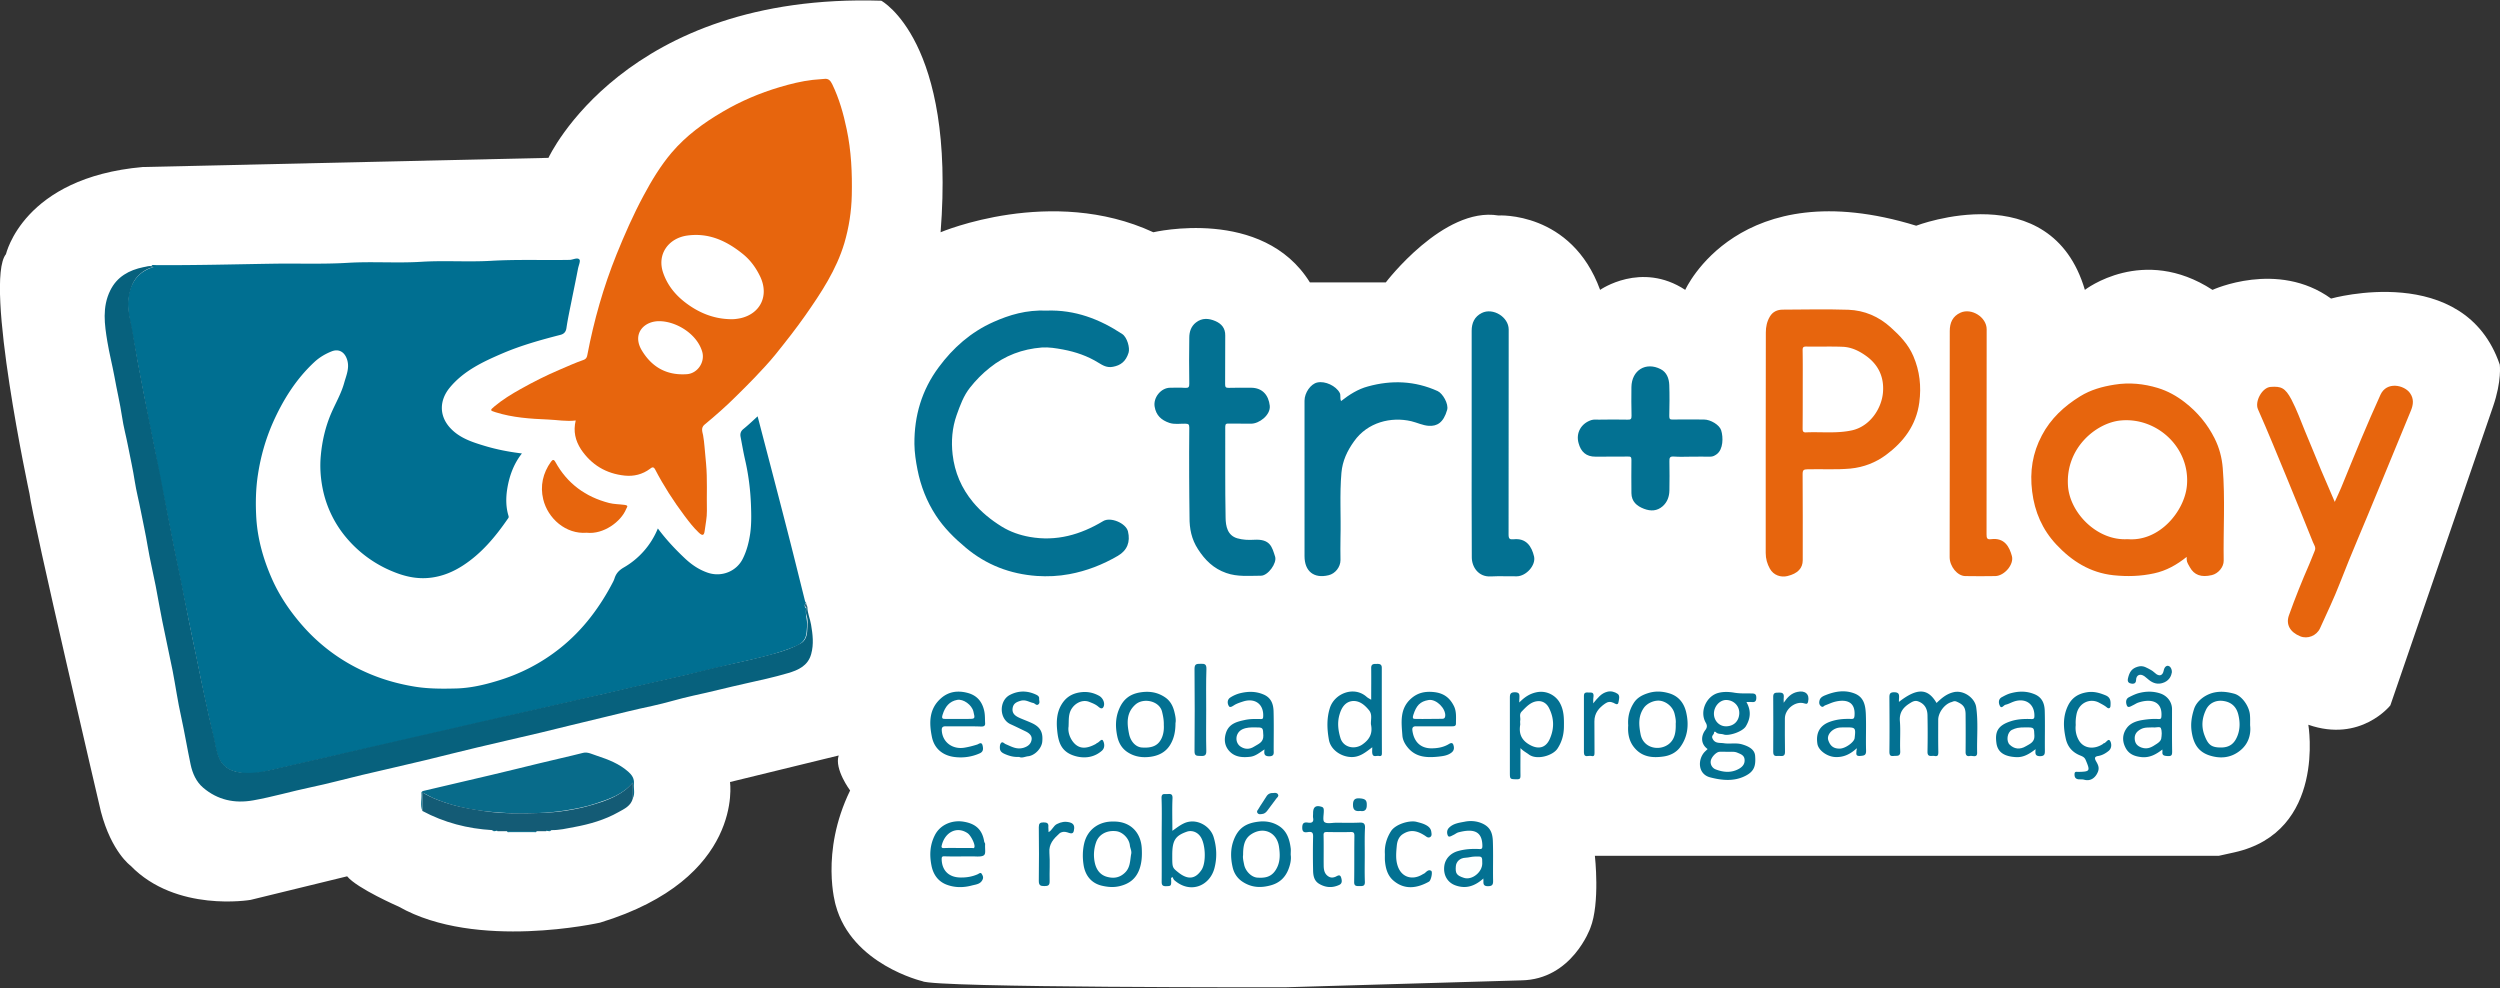 <svg width="210" height="83" fill="none" xmlns="http://www.w3.org/2000/svg"><rect width="100%" height="100%" fill="#333333" stroke="none"/><g clip-path="url(#clip0)"><path d="M11.99 14.03l34.08-.77S52.45-.62 74.03.06c0 0 6.25 3.37 4.98 19.45 0 0 9.32-3.96 17.87 0 0 0 9.19-2.17 13.15 4.21h6.38s4.85-6.38 9.45-5.62c0 0 6.13-.38 8.55 6.25 0 0 3.45-2.43 7.15 0 0 0 4.47-9.99 19.4-5.39 0 0 11.3-4.34 14.17 5.39 0 0 4.88-3.8 10.72 0 0 0 5.46-2.52 9.96.73 0 0 11.2-3.16 14.17 5.55 0 0 .19 1.34-.57 3.54l-8.62 25.08s-2.49 3.16-6.89 1.63c0 0 1.53 9-6.22 10.72l-1.31.29h-52.4s.45 3.96-.38 6.06c0 0-1.53 4.34-5.81 4.4l-19.79.58s-29.55.06-30.51-.51c0 0-5.94-1.4-7.28-6.38 0 0-1.34-4.4 1.21-9.64 0 0-1.34-1.79-.96-2.94l-9.13 2.23s1.21 8.11-10.91 11.81c0 0-10.4 2.36-16.91-1.34 0 0-3.51-1.53-4.34-2.55l-8.11 1.98s-6.25 1.08-10.08-2.87c0 0-1.6-1.15-2.49-4.53 0 0-5.74-24.51-6-26.71 0 0-3.83-17.84-1.98-20.13.01.02 1.41-6.43 11.49-7.32z" fill="#fff"/><path fill-rule="evenodd" clip-rule="evenodd" d="M12.73 22.36c.01-.07.05-.1.12-.1.1 0 .21.01.31.01 3.29.02 6.58-.07 9.87-.12 2.05-.03 4.1.05 6.14-.07 2.08-.13 4.16.04 6.23-.09 1.94-.12 3.89.03 5.83-.08 2.21-.13 4.42-.04 6.63-.08.28-.01.64-.23.81-.03.11.12-.07.51-.12.78-.15.78-.31 1.56-.47 2.34-.17.88-.37 1.75-.5 2.64-.05.34-.23.5-.51.57-1.64.42-3.28.88-4.83 1.54-1.63.7-3.28 1.46-4.46 2.89-.85 1.03-.93 2.32.02 3.37.79.87 1.87 1.21 2.93 1.53 1 .3 2.03.5 3.11.63-.71.9-1.07 1.94-1.24 3.02-.11.72-.11 1.49.11 2.21.04.13.01.17-.05.25-1.04 1.51-2.21 2.92-3.77 3.93-.8.52-1.67.89-2.65 1.02-1.2.16-2.28-.1-3.36-.56a10.04 10.04 0 01-3.75-2.75 9.179 9.179 0 01-2.03-4.19c-.18-.92-.24-1.85-.15-2.77.11-1.2.38-2.38.86-3.51.37-.86.85-1.67 1.1-2.57.17-.62.46-1.23.26-1.92-.19-.65-.67-.98-1.3-.74-.53.21-1.03.5-1.46.9-1.55 1.44-2.64 3.19-3.49 5.1-.61 1.39-1.02 2.83-1.25 4.34-.19 1.22-.21 2.45-.14 3.66.11 1.77.59 3.47 1.31 5.1.64 1.45 1.52 2.74 2.56 3.93a15.27 15.27 0 005.21 3.87c1.35.62 2.77 1.03 4.24 1.27 1.18.19 2.35.18 3.53.15 1.14-.04 2.25-.29 3.34-.62 1.96-.58 3.75-1.5 5.35-2.78.95-.76 1.81-1.64 2.56-2.61.72-.93 1.34-1.92 1.88-2.97.05-.1.09-.2.12-.3.13-.38.35-.63.73-.86a6.697 6.697 0 002.9-3.3c.69.93 1.47 1.76 2.3 2.54.55.51 1.15.92 1.87 1.17 1.17.41 2.43-.1 2.96-1.16.34-.68.52-1.39.63-2.15.11-.81.09-1.61.06-2.41-.05-1.27-.21-2.54-.5-3.79-.14-.62-.25-1.26-.37-1.89-.05-.25 0-.47.23-.66.41-.33.8-.7 1.2-1.07.8 3.07 1.6 6.11 2.38 9.15.55 2.12 1.07 4.24 1.6 6.36.01.05.05.1.08.15-.14.17-.14.33.02.49-.1.51.13 1.01.07 1.53-.03.35-.03.72-.2 1.02-.24.44-.72.6-1.15.77-1.73.67-3.55 1-5.35 1.44-1.31.32-2.62.64-3.94.94-3.27.74-6.53 1.51-9.8 2.26L39.02 61c-2.72.63-5.43 1.25-8.15 1.86-2.89.66-5.78 1.32-8.68 1.97-.82.18-1.66.21-2.49-.03-1-.28-1.38-1.02-1.58-1.94-.4-1.87-.83-3.73-1.21-5.6l-1.38-6.69c-.43-2.11-.87-4.23-1.28-6.35-.4-2.05-.84-4.1-1.21-6.16-.2-1.09-.45-2.17-.65-3.26-.28-1.51-.58-3.01-.86-4.52-.18-1-.37-2.01-.56-3.01-.19-1.01-.37-2.01-.01-3.03.34-.96 1-1.53 1.94-1.81-.02-.08-.09-.06-.17-.07z" fill="#006F91"/><path fill-rule="evenodd" clip-rule="evenodd" d="M48.36 35.32c-.79.1-1.55-.05-2.32-.08-1.49-.06-2.98-.16-4.41-.61-.48-.15-.48-.17-.1-.49.68-.57 1.43-1.03 2.2-1.46 1.07-.6 2.16-1.15 3.29-1.63.66-.28 1.31-.58 1.98-.81.26-.09.31-.26.34-.44.55-2.88 1.35-5.7 2.45-8.43.68-1.68 1.41-3.34 2.27-4.94.68-1.27 1.42-2.5 2.36-3.61 1.21-1.42 2.69-2.5 4.28-3.43 1.51-.89 3.11-1.57 4.79-2.07.91-.27 1.83-.5 2.78-.61.31-.04.63-.04.94-.08.39-.06.55.15.7.45.58 1.2.94 2.47 1.21 3.77.39 1.84.47 3.69.43 5.55-.03 1.36-.24 2.71-.62 4.01-.67 2.25-1.95 4.18-3.28 6.08-.8 1.14-1.66 2.23-2.53 3.31-.54.67-1.14 1.29-1.72 1.91-.51.54-1.04 1.05-1.56 1.57-.84.84-1.74 1.63-2.66 2.39-.33.27-.17.63-.12.89.06.32.09.65.12.96.05.47.09.95.13 1.43.12 1.32.04 2.64.07 3.96.01.57-.12 1.13-.19 1.7-.05.38-.19.41-.48.14-.45-.42-.83-.92-1.2-1.41-.93-1.24-1.77-2.54-2.48-3.91-.15-.29-.31-.14-.43-.05-.63.47-1.36.65-2.12.57-1.56-.16-2.8-.9-3.68-2.21-.47-.73-.66-1.51-.44-2.42z" fill="#E7650D"/><path fill-rule="evenodd" clip-rule="evenodd" d="M12.73 22.36h.22c.01 0 .02.02.04.05-.58.11-1.06.4-1.45.83-.38.42-.56.94-.68 1.5-.22 1.03.07 2 .25 2.98.17.9.3 1.8.47 2.7.18.98.37 1.95.56 2.93l.51 2.55.78 3.9c.19.95.37 1.89.55 2.84.22 1.11.43 2.22.65 3.33.19.96.4 1.91.59 2.87.22 1.08.42 2.17.64 3.25.22 1.11.46 2.21.69 3.32.21 1.02.41 2.05.64 3.07.25 1.17.51 2.34.79 3.5.14.59.2 1.2.47 1.76.38.81 1.1 1.08 1.9 1.16 1.09.11 2.14-.17 3.2-.42 1.33-.31 2.66-.6 3.99-.91 1.4-.32 2.79-.65 4.18-.96 2.09-.47 4.17-.95 6.26-1.43 1.41-.32 2.81-.66 4.23-.97 2.09-.46 4.17-.96 6.26-1.43 1.52-.34 3.04-.68 4.55-1.05 1.46-.35 2.93-.66 4.39-1 1.2-.28 2.4-.6 3.6-.86 1.4-.31 2.79-.62 4.17-1.01.71-.2 1.42-.45 2.07-.81.43-.24.55-.69.56-1.13.02-.41.09-.84-.07-1.26-.07-.18-.01-.41-.01-.62h.09c.02.49.23.95.31 1.43.14.82.24 1.64.01 2.47-.27.99-1.09 1.35-1.94 1.6-1.18.35-2.39.61-3.6.88-1.45.32-2.89.7-4.35 1.01-1.16.25-2.3.62-3.47.87-1.43.3-2.84.66-4.26 1-1.69.4-3.37.82-5.06 1.23-1.8.43-3.6.83-5.39 1.26-1.43.34-2.85.7-4.28 1.05-1.8.43-3.6.84-5.39 1.26-1.43.34-2.85.73-4.29 1.03-1.62.34-3.21.81-4.84 1.1-1.56.28-2.99-.03-4.2-1.06-.58-.49-.9-1.2-1.06-1.96-.28-1.33-.5-2.66-.79-3.99-.29-1.28-.47-2.59-.72-3.88-.28-1.4-.59-2.78-.87-4.18-.2-.97-.36-1.96-.55-2.93-.22-1.12-.49-2.24-.68-3.37-.16-.98-.38-1.95-.57-2.93-.16-.84-.38-1.66-.51-2.5-.15-.98-.37-1.95-.56-2.93-.16-.84-.39-1.66-.51-2.5-.17-1.14-.44-2.25-.64-3.38-.18-.97-.43-1.94-.59-2.91-.24-1.45-.45-2.91.24-4.31.57-1.16 1.58-1.71 2.79-1.96.23-.03.45-.13.68-.08z" fill="#07617D"/><path fill-rule="evenodd" clip-rule="evenodd" d="M148.32 37.24c0-3.11 0-6.22.01-9.32 0-.46.09-.91.34-1.33.25-.42.64-.58 1.09-.58 1.84-.01 3.67-.05 5.5.01 1.35.05 2.56.57 3.56 1.48.77.69 1.48 1.43 1.9 2.41.54 1.26.68 2.54.5 3.91-.26 1.91-1.32 3.3-2.79 4.39-.86.64-1.87 1.04-2.99 1.15-1.21.11-2.41.03-3.61.06-.31.01-.41.05-.41.4.02 2.41.01 4.82.01 7.24 0 .66-.41 1.12-1.29 1.33-.54.13-1.16-.06-1.47-.62-.23-.41-.35-.84-.35-1.32v-9.21z" fill="#E7650D"/><path fill-rule="evenodd" clip-rule="evenodd" d="M87.93 26.09c2.37-.08 4.43.71 6.34 1.97.41.27.66 1.17.53 1.57-.23.74-.67 1.06-1.31 1.18-.51.1-.86-.12-1.22-.34-.92-.57-1.91-.91-2.97-1.11-.6-.11-1.19-.21-1.79-.17-1.63.13-3.09.67-4.37 1.7-.62.49-1.17 1.05-1.66 1.67-.54.68-.83 1.49-1.12 2.3-.38 1.07-.47 2.2-.34 3.32.17 1.49.74 2.83 1.72 4.01.69.83 1.5 1.48 2.4 2.04.73.45 1.52.72 2.35.87 2.24.4 4.27-.18 6.18-1.33.61-.37 1.91.17 2.08.87.21.88-.06 1.59-.85 2.05-1.27.74-2.62 1.27-4.08 1.54-.91.17-1.82.21-2.73.15-2.23-.16-4.23-.92-5.96-2.37-.96-.8-1.85-1.68-2.53-2.73-.76-1.17-1.26-2.45-1.53-3.82-.14-.71-.25-1.43-.26-2.16-.02-2.37.62-4.54 2.04-6.45 1.21-1.64 2.71-2.96 4.59-3.8 1.35-.6 2.76-1.03 4.49-.96z" fill="#037192"/><path fill-rule="evenodd" clip-rule="evenodd" d="M183.68 46.78c-.84.67-1.71 1.16-2.73 1.38-1.14.25-2.26.28-3.42.16-1.96-.21-3.5-1.19-4.8-2.58-1.17-1.25-1.82-2.74-2.03-4.46-.21-1.67.03-3.23.82-4.71.74-1.41 1.87-2.45 3.21-3.28.89-.55 1.87-.82 2.89-.98 1.24-.2 2.45-.08 3.64.28.82.25 1.58.67 2.26 1.2 1.06.82 1.91 1.84 2.51 3.04.39.78.61 1.61.68 2.48.21 2.59.04 5.19.08 7.78.01.55-.47 1.1-1 1.22-.89.21-1.48-.01-1.84-.66-.27-.47-.27-.47-.27-.87zm12.44-4.62c.2-.44.38-.82.54-1.2.57-1.37 1.11-2.74 1.69-4.11.52-1.24 1.06-2.47 1.61-3.69.52-1.15 2-.82 2.48-.14.34.48.28.97.08 1.46-.94 2.3-1.9 4.59-2.84 6.89-1.03 2.54-2.14 5.05-3.13 7.61-.5 1.29-1.1 2.54-1.67 3.8-.29.63-1.05.92-1.66.67-.86-.35-1.22-1-.95-1.76.52-1.46 1.1-2.9 1.72-4.32.16-.36.29-.74.45-1.11.12-.28-.06-.49-.15-.71-.72-1.79-1.44-3.59-2.18-5.37-.8-1.94-1.59-3.88-2.44-5.8-.29-.65.35-1.84 1.07-1.88.86-.06 1.21.06 1.74 1.06.45.86.78 1.78 1.15 2.68.46 1.09.9 2.18 1.35 3.27.37.85.74 1.71 1.14 2.65z" fill="#E7650D"/><path fill-rule="evenodd" clip-rule="evenodd" d="M99.89 40.01c0-1.36-.01-2.72.01-4.09 0-.29-.08-.32-.34-.33-.45-.01-.89.08-1.34-.07-.67-.23-1.11-.63-1.23-1.36-.13-.76.53-1.59 1.31-1.59.41 0 .83-.02 1.24.01.28.02.37-.05.36-.35-.02-1.29-.02-2.58 0-3.86 0-.5.15-.96.56-1.28.51-.4 1.07-.36 1.63-.12.53.23.84.61.83 1.21-.01 1.36 0 2.72-.01 4.09 0 .24.05.32.31.31.62-.02 1.24-.01 1.86-.01.97 0 1.48.63 1.58 1.51.08.79-.9 1.52-1.58 1.51-.62-.01-1.24 0-1.86-.01-.2 0-.3.01-.3.27.01 2.55-.02 5.09.03 7.64.01.7.15 1.49.99 1.73.45.13.94.15 1.41.12 1.36-.08 1.5.61 1.76 1.42.17.54-.6 1.6-1.19 1.6-.98 0-1.96.11-2.92-.23-1.06-.37-1.78-1.08-2.37-2-.54-.83-.72-1.72-.71-2.69-.01-1.12-.03-2.28-.03-3.43zm12.76-6.32c.7-.55 1.43-1.01 2.26-1.23 1.99-.55 3.95-.47 5.85.39.42.19.94 1.07.8 1.58-.31 1.09-.86 1.38-1.54 1.34-.5-.03-.98-.27-1.48-.39-1.69-.39-3.66.08-4.8 1.69-.58.81-.97 1.64-1.06 2.64-.16 1.82-.03 3.65-.08 5.47-.02.62 0 1.24 0 1.87 0 .58-.44 1.14-1 1.27-1.23.3-2.02-.33-2.02-1.6V33.66c0-.67.52-1.41 1.07-1.53.67-.15 1.57.29 1.88.86.12.21 0 .45.12.7zm10.97 3.6v-9.5c0-.65.23-1.19.85-1.5.94-.47 2.26.34 2.26 1.39 0 5.74 0 11.49-.01 17.23 0 .35.1.42.41.39 1.08-.12 1.53.6 1.73 1.44.17.74-.66 1.66-1.45 1.67-.73.01-1.45-.03-2.18.01-1.04.06-1.6-.79-1.6-1.61-.02-3.18-.01-6.35-.01-9.52z" fill="#037192"/><path fill-rule="evenodd" clip-rule="evenodd" d="M163.78 37.26c0-3.15-.01-6.31 0-9.46 0-.67.23-1.24.91-1.54.93-.41 2.19.39 2.19 1.4 0 5.74 0 11.49-.01 17.23 0 .31.04.45.39.4 1.13-.14 1.53.65 1.74 1.42.19.7-.63 1.66-1.39 1.68-.84.02-1.69.01-2.53 0-.66-.01-1.31-.81-1.31-1.59.01-3.17.01-6.36.01-9.54z" fill="#E7650D"/><path fill-rule="evenodd" clip-rule="evenodd" d="M142.08 38.36c-.49 0-.98.03-1.46-.01-.36-.03-.4.11-.39.41.02.81.01 1.63 0 2.44-.01.51-.17.97-.56 1.32-.48.42-1.01.43-1.57.22-.61-.23-1.05-.61-1.06-1.31-.01-.93-.01-1.86 0-2.8 0-.24-.06-.29-.29-.28-.9.01-1.81 0-2.71.01-.82.01-1.25-.43-1.44-1.14-.24-.86.22-1.65 1.06-1.93.22-.07.43-.04.65-.04.8-.01 1.6-.02 2.4 0 .26.01.35-.04.34-.33-.02-.8-.02-1.6-.01-2.4.02-1.43 1.22-2.15 2.46-1.51.51.26.7.79.72 1.33.03.87.02 1.75 0 2.62 0 .24.07.29.29.28.87-.01 1.75-.01 2.62 0 .56 0 1.31.45 1.45.91.18.58.18 1.59-.37 2-.17.12-.32.21-.54.21-.53-.01-1.06 0-1.59 0z" fill="#037192"/><path fill-rule="evenodd" clip-rule="evenodd" d="M35.48 68.12c-.21-.5-.03-1.02-.08-1.53-.01-.06.08-.14.19-.16 1.89-.44 3.78-.88 5.67-1.33 1.32-.32 2.64-.63 3.96-.96 1.25-.31 2.51-.58 3.76-.9.39-.1.79.13 1.18.25.94.31 1.85.66 2.61 1.33.31.27.52.58.48 1.01-.04.41.11.83-.09 1.22v-1.31c-.82.99-1.96 1.37-3.1 1.75-.86.29-1.75.46-2.65.6-.69.1-1.4.18-2.1.2-.93.03-1.86.05-2.79 0-2.11-.11-4.18-.4-6.14-1.26-.28-.12-.54-.3-.89-.45-.02.55-.01 1.05-.01 1.54z" fill="#086B8A"/><path fill-rule="evenodd" clip-rule="evenodd" d="M35.48 68.12v-1.56c.83.51 1.69.8 2.55 1.05.86.25 1.75.38 2.64.52 1.56.24 3.12.2 4.68.16 1.51-.04 3.01-.27 4.46-.7.95-.28 1.89-.61 2.7-1.23.24-.18.43-.39.65-.62v1.32c-.16.64-.71.88-1.21 1.16-1.15.65-2.41 1.01-3.7 1.25-.64.12-1.27.27-1.93.26-.14.05-.33-.1-.44.09h-4.09c-.12-.19-.3-.04-.44-.09-2.07-.12-4.04-.63-5.87-1.61z" fill="#145B75"/><path fill-rule="evenodd" clip-rule="evenodd" d="M49.28 44.75c-1.74.14-3.26-1.19-3.65-2.81-.27-1.12-.03-2.2.65-3.15.14-.19.24-.23.38.03.99 1.8 2.53 2.92 4.5 3.43.43.11.87.1 1.3.16.39.05.19.2.14.34-.43 1.07-1.91 2.16-3.32 2z" fill="#E7650D"/><path fill-rule="evenodd" clip-rule="evenodd" d="M159.51 58.96c1.53-1.19 2.43-1.16 3.16.09.41-.39.81-.75 1.41-.9.86-.22 1.81.48 1.92 1.25.18 1.27.05 2.55.08 3.83.01.45-.38.23-.59.27-.24.05-.38-.03-.38-.32.01-1.05.01-2.1 0-3.15 0-.63-.21-.86-.77-1.1-.2-.08-.31.02-.43.05-.58.17-1.1.89-1.1 1.48 0 .9-.01 1.81.01 2.71 0 .26-.04.39-.33.33-.24-.04-.59.14-.58-.36.02-1.02.02-2.04 0-3.06-.01-.49-.2-.96-.8-1.17-.26-.09-.47.03-.66.15-.56.34-.92.77-.86 1.51.07.84-.01 1.69.03 2.53.02.47-.27.37-.54.4-.33.04-.37-.1-.37-.39.02-1.48.01-2.96 0-4.44 0-.3-.02-.53.42-.52.42.01.4.23.39.51-.01.09-.01.18-.01.3zm-16.07 3.96c-.59-.42-.57-1.1-.19-1.6.14-.18.18-.37.03-.62-.54-.94.06-2.22 1.04-2.49.44-.12.9-.1 1.33-.03.5.09.98.06 1.48.07.27 0 .4.05.4.36 0 .3-.12.39-.39.36-.13-.01-.26 0-.44 0 .4.71.36 1.36-.05 2.04-.28.46-1.43.83-1.85.69-.22-.08-.49-.01-.67-.2-.06-.06-.15-.05-.15.05-.01.17-.24.24-.13.48.2.45.61.35.94.4.5.08 1.01-.05 1.52.09.67.19 1.08.48 1.12.96.07.85-.07 1.32-.83 1.7-.93.47-1.94.38-2.94.12-1.06-.27-1.06-1.51-.47-2.14.08-.08.16-.15.25-.24zM98.37 73.75c.03.69.03.68-.45.69-.28 0-.34-.12-.34-.37.01-1.23 0-2.46 0-3.68 0-1.11.03-2.22-.01-3.33-.02-.46.25-.34.49-.36.27-.02.45-.02.43.37-.04.88-.01 1.76-.01 2.72.35-.25.62-.46.93-.61 1.04-.52 2.24.18 2.53 1.12.27.87.3 1.78.07 2.64-.4 1.48-2.02 2.17-3.36 1-.07-.06-.11-.18-.16-.27-.04.03-.08.05-.12.08zm16.9-10.98c-.57.43-1.07.86-1.81.82-.84-.04-1.68-.62-1.83-1.44-.16-.89-.2-1.8.08-2.68.39-1.23 2.03-1.87 3.08-.94.11.1.26.17.39.25 0-.91.01-1.79 0-2.68 0-.35.24-.33.46-.33.22-.01.43.01.43.32 0 2.4 0 4.79.01 7.19 0 .22-.09.25-.26.22-.2-.04-.5.15-.55-.24-.02-.14 0-.29 0-.49zm12.35-3.76c.44-.45.87-.74 1.45-.86.88-.18 1.62.3 1.94.86.37.65.37 1.33.36 2.05-.01.68-.18 1.27-.54 1.82-.39.6-1.74.99-2.4.5-.22-.17-.48-.29-.71-.54 0 .81-.01 1.55 0 2.29 0 .23-.02.33-.29.33-.6-.01-.6 0-.6-.59v-6.21c0-.32.01-.51.43-.51.44.01.37.26.37.52-.01.09-.01.18-.01.34zm-12.98 12.76c0 .77-.02 1.54.01 2.31.01.37-.2.35-.45.35s-.46.02-.45-.35c.02-1.29 0-2.58.02-3.86 0-.28-.07-.34-.34-.33-.65.02-1.3.01-1.95 0-.21 0-.31.02-.3.28.02.86 0 1.72.01 2.58.01.31.06.62.34.83.21.16.42.17.67.06.15-.07.37-.24.46.09.07.24.1.49-.18.61-.55.25-1.1.23-1.64-.08-.45-.25-.53-.68-.54-1.13-.02-.95-.02-1.9 0-2.84.01-.34-.08-.44-.4-.4-.23.03-.5.09-.51-.33-.01-.38.11-.52.48-.46.32.05.5-.04.43-.4-.02-.13 0-.27 0-.4 0-.51.22-.68.71-.53.18.05.19.19.19.35 0 .32-.11.8.05.93.21.17.64.06.98.06.65 0 1.3.02 1.95-.01.36-.02.5.07.48.46-.04.73-.02 1.47-.02 2.21zm-6.22.04c.06.39-.04.84-.21 1.26-.27.65-.73 1.09-1.44 1.29-.88.25-1.68.2-2.45-.33-.43-.3-.68-.73-.78-1.19-.17-.74-.19-1.51.08-2.24.39-1.06 1.06-1.46 2.1-1.58.56-.07 1.12.02 1.61.3.75.42.99 1.14 1.09 1.94.02.15 0 .32 0 .55zm-9.68-11.07c0 .71-.12 1.3-.46 1.85-.39.62-.99.89-1.64.98-.67.09-1.34.01-1.96-.41-.48-.33-.71-.79-.82-1.27-.17-.78-.18-1.57.15-2.34.34-.81.9-1.25 1.77-1.39.76-.12 1.44-.02 2.08.41.45.3.67.74.79 1.23.08.33.15.68.09.94zm38.03.19c-.05-.67.09-1.27.44-1.84.29-.48.73-.71 1.24-.87.57-.18 1.13-.16 1.7 0 .85.23 1.31.84 1.49 1.62.24 1.03.14 2.06-.52 2.94-.33.44-.83.68-1.35.76-.92.14-1.81.07-2.47-.72-.46-.54-.58-1.2-.53-1.89zm-43.25 8.08c1.4-.03 2.33.89 2.39 2.29.03.6 0 1.16-.2 1.72-.29.8-.86 1.23-1.68 1.42-.52.12-1.01.07-1.51-.05-.9-.23-1.37-.9-1.5-1.74-.09-.59-.09-1.22.06-1.84.3-1.2 1.31-1.83 2.44-1.8zm95.49-8.08c.09.8-.16 1.6-.88 2.15-.78.61-1.69.67-2.61.35-.92-.33-1.28-1.03-1.42-1.97-.1-.67 0-1.28.2-1.9.23-.72 1.01-1.26 1.75-1.4.57-.11 1.1-.03 1.62.11.68.18 1.31 1.12 1.33 1.86.02.22.01.46.01.8zM80.85 71.94c-.5 0-1.01.01-1.51-.01-.2-.01-.24.05-.24.24.02.96.61 1.53 1.58 1.54.51.01.98-.07 1.44-.27.11-.05.25-.19.34-.04.08.13.17.28.08.48-.17.38-.53.41-.86.49-.73.2-1.46.21-2.17-.06-.73-.28-1.13-.88-1.27-1.62-.17-.87-.13-1.72.29-2.54.46-.9 1.47-1.28 2.4-1.13.86.14 1.56.53 1.74 1.66.01.08.09.16.08.23-.04.8.25 1.09-.88 1.03-.34-.01-.68 0-1.02 0zm75.12-9.09c-.54.5-1.11.78-1.83.74-.67-.04-1.4-.56-1.48-1.12-.14-.92.22-1.53 1.02-1.83.59-.22 1.19-.27 1.8-.25.22.01.28-.04.3-.28.09-1.24-.78-1.37-1.62-1.17-.29.07-.57.21-.85.31-.11.04-.18.21-.35.07-.17-.14-.16-.32-.12-.48.06-.25.28-.36.51-.45.8-.32 1.62-.46 2.45-.13.78.31.9 1.02.93 1.73.04 1.02-.01 2.04.02 3.06.01.41-.17.42-.5.45-.42.03-.3-.23-.31-.44.01-.04.03-.1.03-.21zm-75.05-1.84c-.49 0-.98.01-1.46 0-.27-.01-.37.09-.35.35.06 1.01.93 1.62 1.93 1.44.36-.06.7-.15 1.05-.26.12-.04.37-.27.45.09.06.26.07.5-.22.64-.68.31-1.41.41-2.13.32-.99-.12-1.71-.7-1.91-1.69-.24-1.18-.25-2.36.77-3.25.66-.58 1.44-.66 2.25-.44.77.21 1.21.73 1.38 1.53.07.34.05.66.07.99.02.24-.1.3-.32.3-.5-.02-1-.02-1.51-.02zm39.55 0c-.5 0-1.01.01-1.51 0-.26-.01-.35.11-.32.34.12.94.67 1.51 1.6 1.51.46 0 .94-.07 1.38-.31.1-.05.36-.27.46.01.08.23.09.48-.17.67-.33.25-.75.29-1.11.33-.9.09-1.81.07-2.49-.7-.28-.32-.48-.68-.51-1.08-.08-1.1-.24-2.23.72-3.09.57-.51 1.2-.64 1.98-.55.8.1 1.29.49 1.63 1.17.23.47.17.98.17 1.48 0 .22-.18.22-.35.22h-1.48zm50.52 1.92c-.52.4-1.01.7-1.63.67-.96-.05-1.55-.38-1.66-1.18-.12-.89.05-1.47 1.22-1.84.55-.18 1.13-.2 1.7-.18.21.01.27-.04.27-.26.02-.97-.7-1.52-1.66-1.23-.26.08-.5.23-.77.29-.16.04-.33.37-.47.09-.12-.23-.14-.57.17-.73.24-.13.48-.26.75-.33.67-.18 1.32-.19 1.98.08.67.27.86.82.87 1.45.03 1.08 0 2.16.01 3.24 0 .31.01.52-.42.52-.42-.01-.39-.24-.36-.59zm10.65.03c-.52.4-1.05.7-1.73.64-.61-.06-1.11-.25-1.39-.84-.28-.57-.22-1.14.14-1.62.31-.41.81-.58 1.32-.66.45-.07.89-.11 1.34-.08.2.01.23-.06.24-.24.09-1.26-.88-1.5-1.95-1.14-.15.05-.29.15-.44.22-.17.08-.41.26-.51.03-.09-.21-.13-.55.17-.7.29-.15.6-.3.91-.37.58-.14 1.17-.14 1.75.06.57.2.96.71.96 1.31 0 1.18-.01 2.37.01 3.55 0 .29-.03.41-.37.39-.3-.02-.5-.04-.44-.41-.01-.03-.01-.07-.01-.14zm-75.421-.01c-.4.26-.75.57-1.21.62-.62.07-1.24.04-1.71-.44-.45-.46-.5-1.04-.3-1.62.26-.72.9-.89 1.56-1.03.45-.1.89-.09 1.34-.08.2.01.2-.08.21-.23.05-1.01-.68-1.56-1.67-1.25-.25.08-.5.16-.73.29-.16.1-.379.27-.479.11-.14-.22-.161-.55.119-.73.28-.18.59-.31.91-.38.63-.14 1.24-.14 1.86.12.66.27.841.81.861 1.41.03 1.08.009 2.16.009 3.24 0 .27.08.55-.39.55-.43-.01-.42-.24-.38-.58zm18.391 10.84c-.71.63-1.44.9-2.33.59-.65-.22-1.06-.83-.96-1.63.08-.65.57-1.1 1.15-1.26.59-.17 1.19-.2 1.79-.17.22.01.26-.05.26-.27-.01-1.33-.87-1.43-2.02-1.13-.14.04-.27.15-.4.21-.16.07-.39.25-.48.06-.08-.17-.11-.44.09-.65.37-.38.88-.43 1.34-.52.44-.09.93-.06 1.36.11.73.29.96.77.99 1.52.04 1.11 0 2.22.02 3.33.01.34-.08.46-.44.46-.39 0-.38-.22-.37-.48a.462.462 0 010-.17zm49.75-12.88c-.05.45.04.91.29 1.32.41.65 1.25.75 1.99.27.02-.02.04-.05.07-.06.21-.03.38-.46.54-.2.12.19.17.6-.13.84-.25.2-.52.36-.85.42-.28.04-.37.14-.21.43.15.26.31.53.17.89-.21.53-.63.82-1.15.68-.18-.05-.34-.02-.51-.04-.23-.04-.31-.17-.31-.41 0-.28.17-.21.31-.21.99-.02 1.02-.07.64-.97-.09-.22-.2-.3-.45-.4-.64-.25-1.08-.7-1.24-1.44-.21-.96-.24-1.87.2-2.77.33-.66.85-.99 1.59-1.11.57-.09 1.05.05 1.56.26.45.19.43.54.41.9-.01.13-.11.28-.31.11-.19-.16-.42-.27-.64-.39-.73-.4-1.69-.03-1.9.95-.06.31-.09.6-.07.93zm-88.75 2.67c-.46.03-.83-.08-1.2-.24-.22-.1-.41-.21-.42-.49-.01-.18.01-.37.13-.47.11-.09.24.08.36.13.48.2.92.48 1.51.3.38-.12.6-.33.66-.65.07-.34-.18-.57-.49-.72-.42-.2-.84-.41-1.26-.6-.98-.43-1-1.97-.08-2.46.72-.38 1.47-.38 2.21-.03.13.06.27.15.26.32-.02.17.1.37-.07.5s-.28-.09-.43-.12c-.35-.07-.64-.31-1.07-.18-.37.11-.6.24-.66.62-.07.48.28.68.62.83.34.15.68.27 1.02.43.79.37.91.89.85 1.55-.05.53-.57 1.12-1.14 1.22-.29.02-.56.19-.8.06zm30.72 8.15c-.04-.66.13-1.31.52-1.92.38-.58 1.53-.92 2.12-.78.31.08.61.15.89.32.21.13.34.29.37.53.02.15.07.34-.11.44-.17.09-.3-.04-.42-.12-.74-.48-1.28-.51-1.87-.13-.36.24-.47.64-.5.97-.05.54-.11 1.1.06 1.65.31 1.02 1.25 1.28 2.1.76.06-.04.13-.06.18-.1.16-.13.32-.34.55-.2.14.09-.01.81-.19.91-.91.51-1.99.75-2.97-.08-.5-.42-.66-1.01-.72-1.62-.02-.19-.01-.39-.01-.63zm-26.57-10.7c-.06.37.05.84.34 1.24.48.65 1.11.69 1.97.21.03-.01.04-.05.06-.06.2-.04.39-.42.52-.21.12.21.19.6-.09.85-.59.52-1.31.65-2.04.5-1.36-.3-1.62-1.16-1.72-2.24-.07-.73-.03-1.46.35-2.11.35-.6.85-.94 1.56-1.05.59-.09 1.1.01 1.6.28.32.17.52.59.4.9-.11.28-.31.14-.44.03-.23-.2-.49-.3-.77-.41-.67-.27-1.46.24-1.65.96-.09.33-.07.65-.09 1.11z" fill="#037192"/><path fill-rule="evenodd" clip-rule="evenodd" d="M101.32 59.61c0 1.15-.02 2.31.01 3.46.01.37-.13.45-.46.43-.28-.02-.54.05-.53-.4.02-2.31.02-4.62 0-6.93 0-.45.24-.4.53-.41.32-.02.48.04.47.43-.04 1.14-.02 2.28-.02 3.42zm48.51-.58c.32-.47.64-.8 1.15-.91.65-.15 1.05.19.9.82-.03.14-.08.23-.3.15-.74-.25-1.65.46-1.65 1.26 0 .93-.01 1.87.01 2.8.01.35-.18.38-.44.35-.23-.03-.55.13-.55-.33.01-1.55.01-3.11 0-4.66 0-.36.24-.32.46-.33.22-.01.44.01.43.32-.02.14-.01.29-.01.53z" fill="#097192"/><path fill-rule="evenodd" clip-rule="evenodd" d="M133.83 59.08c.39-.47.67-.84 1.17-.97.33-.09.64.01.88.17.22.15.11.49.07.72-.05.29-.31.09-.41.04-.26-.12-.49-.1-.71.06-.52.36-.9.8-.9 1.49.01.87 0 1.74.01 2.62 0 .2-.01.36-.27.29-.22-.06-.62.2-.62-.3v-4.75c0-.29.17-.29.38-.28.2.01.44-.06.43.28-.03.16-.03.33-.03.63zM88.08 69.9c.31-.16.39-.52.7-.68.36-.18.68-.24 1.08-.14.45.12.39.46.34.72-.07.32-.34.18-.57.11-.22-.07-.47-.05-.65.11-.47.43-.89.87-.83 1.61.06.79 0 1.59.02 2.39.01.35-.13.41-.44.41-.32 0-.47-.05-.47-.43.02-1.51.02-3.01 0-4.52 0-.31.1-.4.4-.4.3 0 .44.08.4.4.01.13.02.26.02.42z" fill="#037192"/><path fill-rule="evenodd" clip-rule="evenodd" d="M182.44 56.46c-.05.3-.19.64-.6.84-.43.2-.82.16-1.2-.09-.18-.12-.33-.28-.5-.4-.36-.26-.7-.12-.71.31 0 .34-.28.33-.41.3-.15-.03-.35-.1-.27-.44.12-.51.3-.83.83-.98.46-.14.77.11 1.12.29.16.09.29.23.44.34.29.19.52.09.6-.26.04-.17.08-.34.24-.42.21-.1.46.12.46.51z" fill="#097192"/><path fill-rule="evenodd" clip-rule="evenodd" d="M106.99 66.61c.14-.02.3-.02.37.14.07.15-.08.23-.15.33-.26.34-.5.68-.76 1.02-.11.15-.26.27-.46.28-.12.01-.27.05-.36-.09-.1-.15.01-.22.08-.34.2-.35.45-.68.65-1.02.15-.26.35-.33.63-.32z" fill="#0C7293"/><path fill-rule="evenodd" clip-rule="evenodd" d="M114.26 68.12c-.39.05-.61-.06-.61-.5 0-.4.12-.59.55-.56.46.03.62.14.61.54.01.36-.12.6-.55.52z" fill="#097192"/><path fill-rule="evenodd" clip-rule="evenodd" d="M42.59 69.81h2.49c-.02.14-.12.09-.2.09H42.8c-.09 0-.19.05-.21-.09z" fill="#086B8A"/><path fill-rule="evenodd" clip-rule="evenodd" d="M67.82 51.06h-.09c-.15-.15-.15-.3 0-.44-.05.16.11.28.09.44z" fill="#25647D"/><path fill-rule="evenodd" clip-rule="evenodd" d="M41.34 69.72c.14.06.33-.11.44.09-.14-.06-.32.11-.44-.09zm4.53.09c.11-.2.3-.03.44-.09-.1.2-.29.03-.44.09z" fill="#086B8A"/><path fill-rule="evenodd" clip-rule="evenodd" d="M61.29 26.81c-1.37-.04-2.58-.54-3.66-1.35-.88-.66-1.55-1.47-1.92-2.53-.55-1.57.44-2.91 1.99-3.14 1.82-.26 3.31.43 4.68 1.53.65.52 1.12 1.17 1.48 1.92.75 1.59.02 3.11-1.66 3.49-.31.06-.6.1-.91.08zm-5.86.17c1.41.03 3.13 1.08 3.56 2.58.24.86-.39 1.8-1.28 1.87-1.66.12-2.91-.55-3.77-1.95-.9-1.44.17-2.54 1.49-2.5zm96 5.69c0-1.08.01-2.16-.01-3.24 0-.24.04-.32.3-.32 1.02.02 2.04-.02 3.06.02.77.03 1.44.37 2.06.83 1 .76 1.43 1.78 1.33 3-.11 1.35-1.08 2.85-2.61 3.19-1.29.28-2.59.11-3.88.17-.26.01-.26-.17-.26-.36.01-1.1.01-2.19.01-3.29zm27.28 12.62c-2.54.15-4.85-2.2-5-4.49-.21-3.19 2.39-5.29 4.43-5.48 3.05-.29 5.85 2.29 5.56 5.47-.19 2.13-2.3 4.73-4.99 4.5zm-33.59 17.86c.23.02.54-.05.83.08.26.11.54.2.59.53.05.38-.14.63-.45.81-.64.37-1.32.31-1.97.06a.656.656 0 01-.42-.69c.04-.34.47-.78.74-.79.2-.01.41 0 .68 0zm.98-3.22c-.03.66-.47 1.06-1.08 1.08-.6.02-1.05-.47-1.05-1.06 0-.61.49-1.17 1.06-1.15.59.02 1.09.48 1.07 1.13zM98.47 71.82c0-1.23.26-1.62 1.23-1.96.38-.13.84 0 1.12.39.45.6.52 2.2.11 2.82-.54.81-1.18.84-1.98.19-.49-.39-.48-.41-.48-1.44zm16.69-10.97c.16.75-.11 1.27-.74 1.7-.66.44-1.58.23-1.82-.55-.2-.65-.28-1.33-.07-2.01.16-.55.47-1.03 1.06-1.1.59-.06 1.04.32 1.4.76.31.37.14.81.17 1.2zm12.54.02c0-.12-.02-.24 0-.35.04-.25-.11-.51.12-.75.38-.39.76-.82 1.33-.87.39-.04.75.15.96.56.44.86.46 1.72.08 2.59-.34.79-.98.93-1.72.5-.68-.39-.9-.94-.77-1.68zm-23.28 10.96c0-.73.09-1.36.68-1.75 1.02-.67 2.14-.18 2.33 1.01.1.66.14 1.37-.29 2.02-.39.59-.93.65-1.53.61-.5-.04-.99-.55-1.1-1.08-.06-.29-.13-.59-.09-.81zM97.76 60.9c.02.32-.01.67-.14 1.01-.27.67-.76.95-1.71.88-.5-.04-.94-.49-1.07-1.15-.18-.89-.24-1.77.54-2.46.67-.59 2-.31 2.23.59.09.37.16.72.15 1.13zm43-.11c.02.67-.06 1.3-.58 1.71-.78.61-2.14.37-2.37-.82-.15-.77-.21-1.51.26-2.2.29-.43.94-.7 1.43-.61.57.11 1.05.57 1.17 1.11.07.29.12.57.09.81zM95.01 71.78c-.09.55-.07 1.12-.54 1.55-.42.39-.89.47-1.42.34-.6-.14-.93-.57-1.07-1.13a3.16 3.16 0 01.08-1.75c.2-.64.84-1.07 1.7-.97.53.06 1.09.6 1.15 1.2.03.25.18.48.1.76zm91.55-8.99c-.81 0-1.08-.23-1.38-1.02-.28-.74-.21-1.44.11-2.12.26-.58.85-.88 1.53-.76.64.11 1.06.5 1.21 1.19.13.56.14 1.12-.06 1.67-.26.71-.68 1.04-1.41 1.04zM80.48 71.23c-.4 0-.8-.01-1.19.01-.18.01-.22-.07-.19-.2.26-1.13 1.27-1.67 2.18-1.05.25.17.61.85.58 1.13-.02.18-.14.11-.23.11h-1.15zm74.63-10.13c.75 0 .78.04.68.9-.04.34-.75.85-1.2.88-.56.03-.85-.22-1.01-.69-.17-.49.38-1.05 1.01-1.08.16-.01.34-.01.52-.01z" fill="#fff"/><path fill-rule="evenodd" clip-rule="evenodd" d="M80.48 60.39h-1.02c-.25 0-.4.01-.28-.36.21-.68.58-1.12 1.22-1.24.52-.1 1.24.42 1.37.99.15.61.15.61-.5.61h-.79z" fill="#FCFDFF"/><path fill-rule="evenodd" clip-rule="evenodd" d="M120 60.39c-.34 0-.68.01-1.02 0-.21-.01-.38.04-.26-.34.25-.77.55-1.13 1.29-1.25.63-.1 1.45.71 1.39 1.35-.02.19-.12.24-.29.23-.37.01-.74.01-1.11.01z" fill="#FDFDFF"/><path fill-rule="evenodd" clip-rule="evenodd" d="M170.16 61.1c.73 0 .7 0 .73.72.02.51-.38.67-.69.85-.55.34-1.03.23-1.39-.12-.3-.29-.22-1.03.19-1.24.35-.16.53-.21 1.16-.21zm10.7 0c.22.04.58-.1.65.06.11.26.08.61.03.9-.03.16-.21.32-.37.42-.38.25-.74.5-1.27.32-.36-.13-.54-.33-.58-.68-.04-.4.13-.66.49-.86.34-.19.69-.14 1.05-.16zm-75.46 0c.71 0 .69 0 .72.69.02.58-.44.71-.8.94-.35.22-.73.22-1.07.01-.55-.32-.52-1.18.11-1.48.35-.16.69-.16 1.04-.16z" fill="#fff"/><path fill-rule="evenodd" clip-rule="evenodd" d="M124.51 72.53c0 .74-.87 1.43-1.54 1.21-.62-.2-.73-.37-.68-.98.03-.37.33-.69.81-.71.27-.01.53-.1.8-.1.61-.02.61-.02.61.58z" fill="#FDFFFF"/></g><defs><clipPath id="clip0"><path fill="#fff" d="M0 0h210v83H0z"/></clipPath></defs></svg>